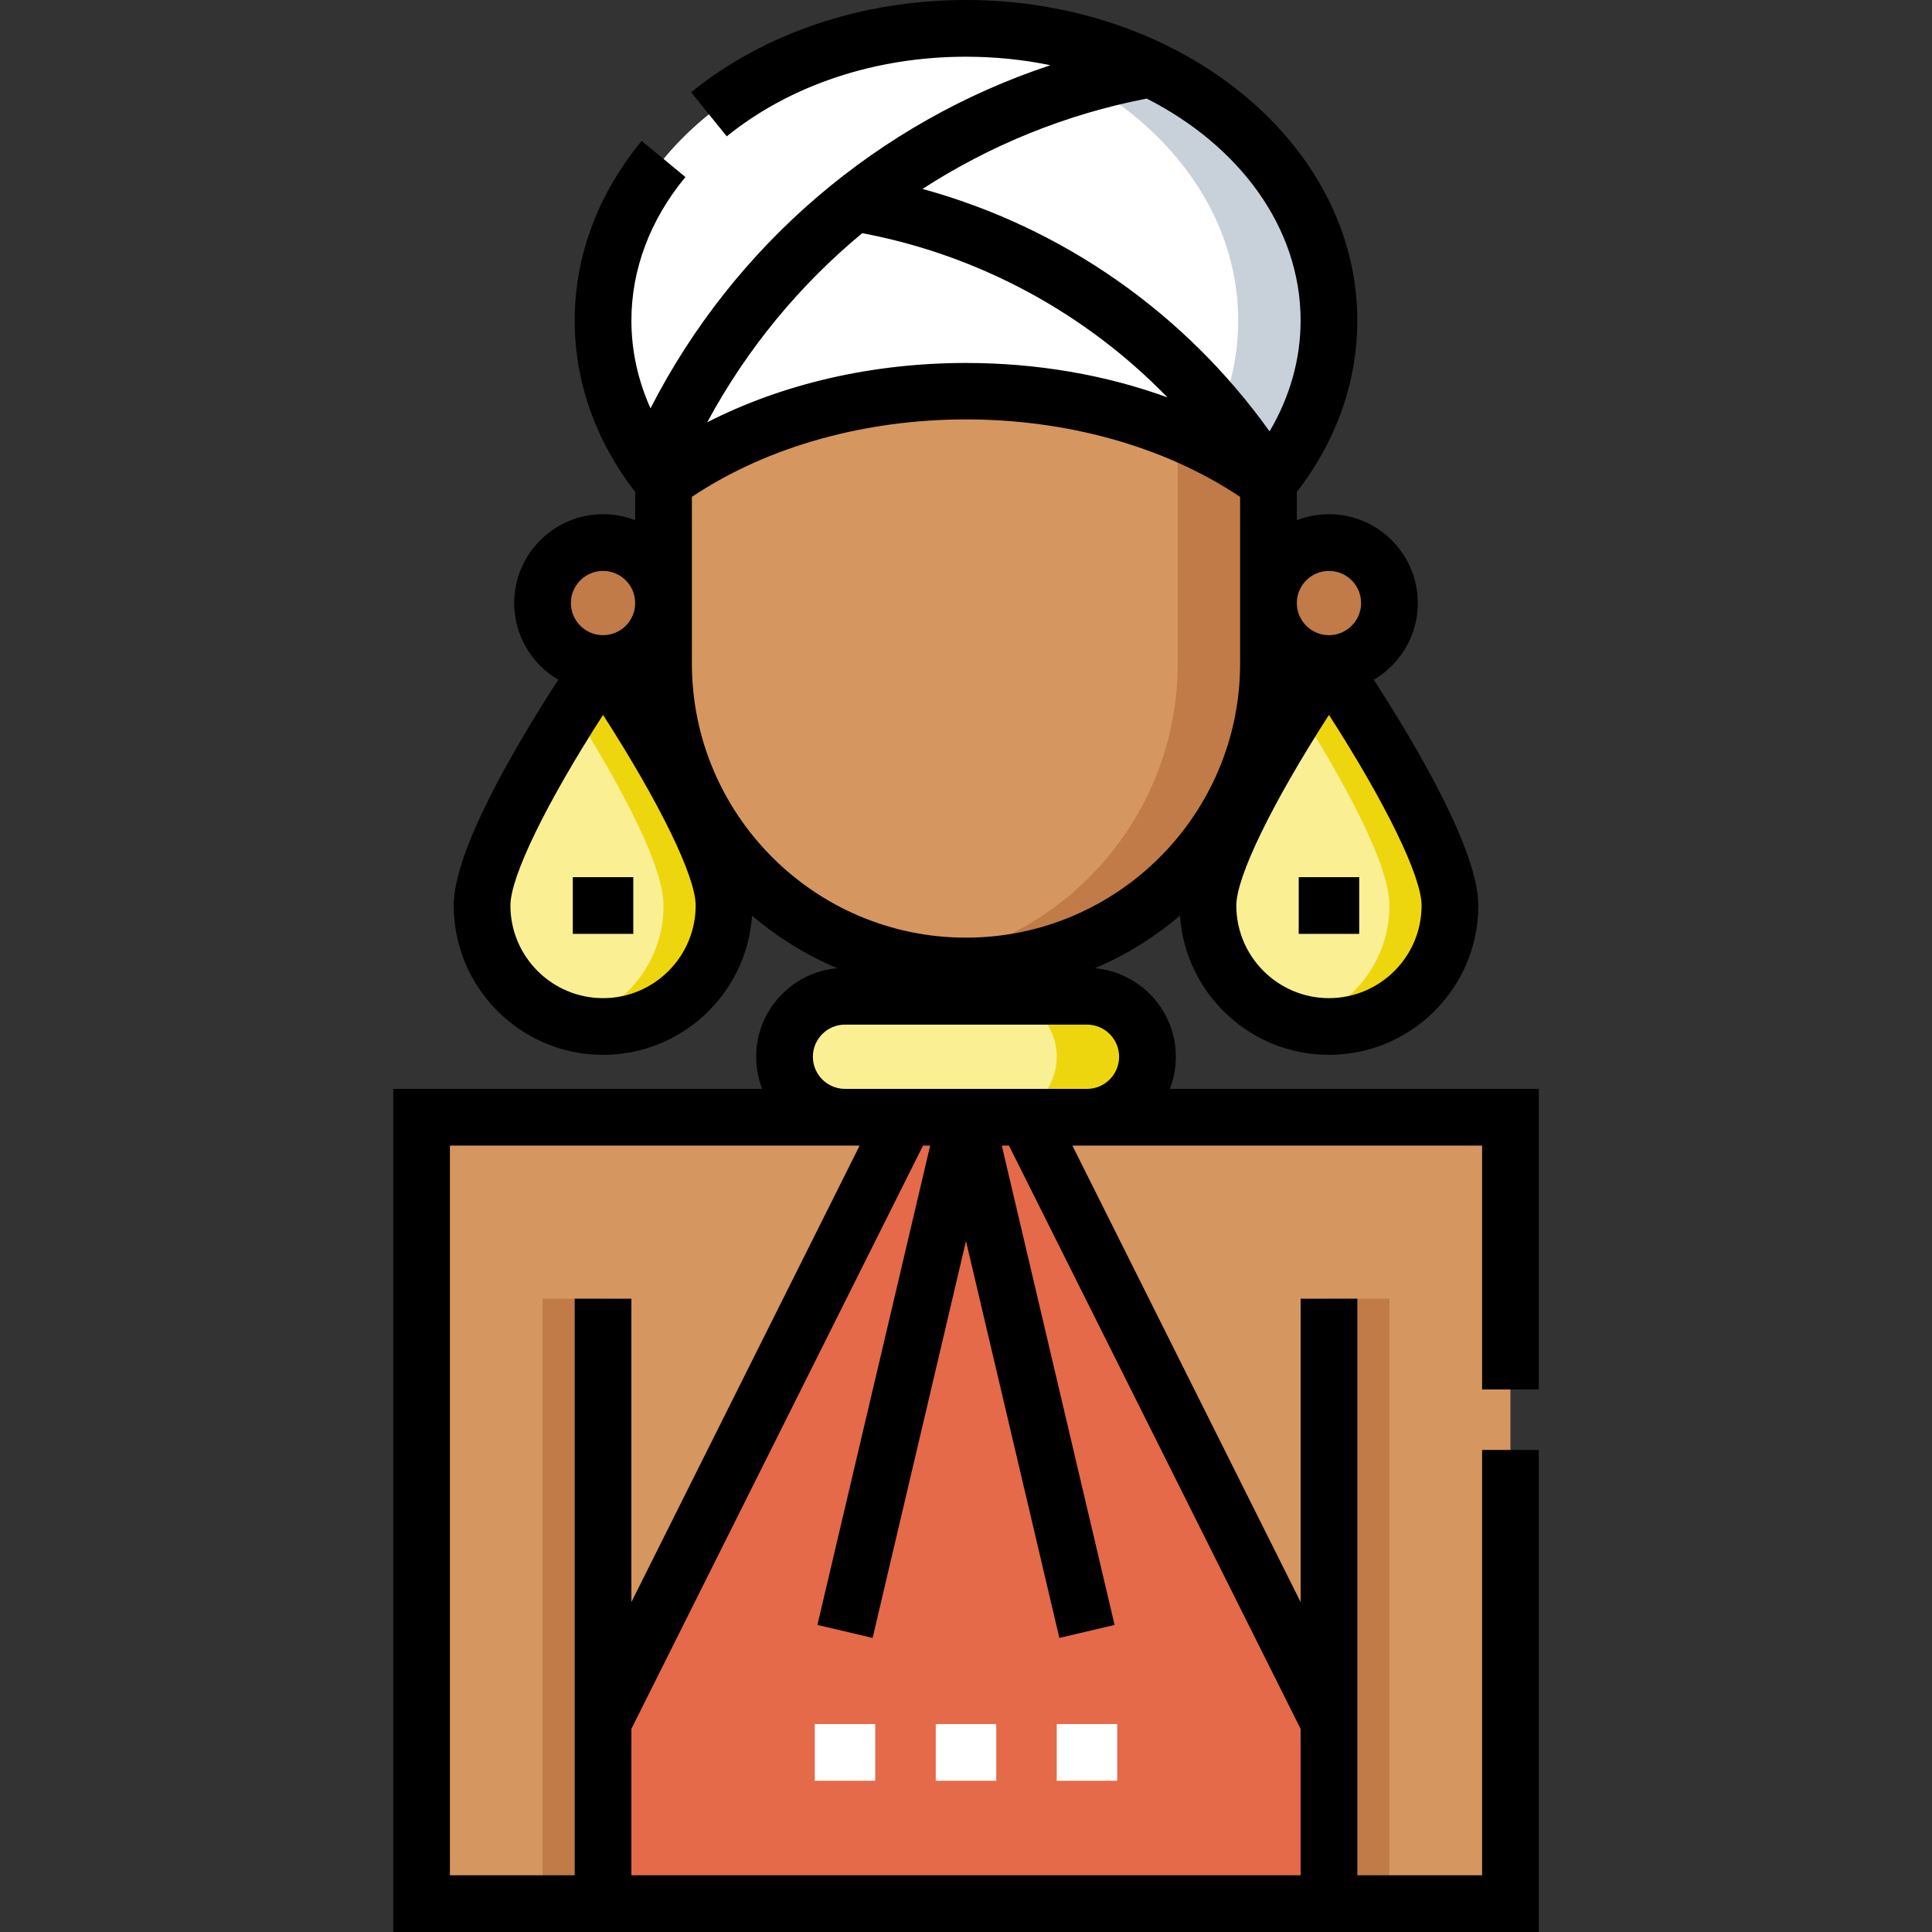 <?xml version="1.0" encoding="UTF-8"?> <svg xmlns="http://www.w3.org/2000/svg" id="Layer_1" height="512" viewBox="0 0 511 511" width="512"><rect x="0" y="0" width="511" height="511" fill="#333333" stroke="none"/><g><path d="m191.5 239.5c0 17.673-14.327 32-32 32s-32-14.327-32-32 32-64 32-64 32 46.327 32 64z" fill="#faef93"></path><path d="m159.5 175.5s-3.408 4.934-8 12.196c9.478 14.99 24 39.898 24 51.804 0 14.911-10.198 27.439-24 30.992 2.557.658 5.238 1.008 8 1.008 17.673 0 32-14.327 32-32s-32-64-32-64z" fill="#eed60f"></path><path d="m383.5 239.5c0 17.673-14.327 32-32 32s-32-14.327-32-32 32-64 32-64 32 46.327 32 64z" fill="#faef93"></path><path d="m351.5 175.5s-3.408 4.934-8 12.196c9.478 14.99 24 39.898 24 51.804 0 14.911-10.198 27.439-24 30.992 2.557.658 5.238 1.008 8 1.008 17.673 0 32-14.327 32-32s-32-64-32-64z" fill="#eed60f"></path><path d="m255.5 7.5c-53.019 0-96 34.596-96 77.271 0 15.799 5.89 30.49 16 42.729 44.18-32 115.82-32 160 0 10.109-12.239 16-26.93 16-42.729 0-42.675-42.981-77.271-96-77.271z" fill="#fff"></path><path d="m255.5 7.5c-4.064 0-8.069.206-12 .6 47.355 4.753 84 37.267 84 76.671 0 11.66-3.217 22.712-8.962 32.625 5.982 2.914 11.673 6.273 16.962 10.104 10.109-12.239 16-26.93 16-42.729 0-42.675-42.981-77.271-96-77.271z" fill="#c8d1da"></path><g><path d="m335.5 127.5v48c0 44.18-35.82 80-80 80s-80-35.82-80-80v-48c44.18-32 115.82-32 160 0z" fill="#d69660"></path></g><g fill="#c17b48"><circle cx="159.5" cy="159.5" r="16"></circle><circle cx="351.5" cy="159.5" r="16"></circle><path d="m335.5 127.5v48c0 22.09-8.96 42.09-23.43 56.57-14.48 14.47-34.48 23.43-56.57 23.43-4.08 0-8.09-.31-12-.9 38.49-5.79 68-39 68-79.1v-61.28c8.59 3.54 16.67 7.97 24 13.28z"></path></g><path d="m111.5 295.5h288v208h-288z" fill="#d69660"></path><path d="m271.5 295.5h-32l-80 160v48h192v-48z" fill="#e46a4a"></path><g><g><path d="m215.5 456h16v15h-16z" fill="#fff"></path></g><g><path d="m247.5 456h16v15h-16z" fill="#fff"></path></g><g><path d="m279.5 456h16v15h-16z" fill="#fff"></path></g></g><path d="m143.5 343.5h16v160h-16z" fill="#c17b48"></path><path d="m351.5 343.5h16v160h-16z" fill="#c17b48"></path><path d="m287.5 295.5h-64c-8.837 0-16-7.163-16-16 0-8.837 7.163-16 16-16h64c8.837 0 16 7.163 16 16 0 8.837-7.163 16-16 16z" fill="#faef93"></path><path d="m287.5 263.5h-24c8.837 0 16 7.164 16 16 0 8.836-7.163 16-16 16h24c8.837 0 16-7.164 16-16 0-8.836-7.163-16-16-16z" fill="#eed60f"></path><g><path d="m407 367.5v-79.5h-97.591c1.027-2.637 1.591-5.504 1.591-8.5 0-12.258-9.434-22.354-21.423-23.409 8.221-3.489 15.802-8.201 22.514-13.906 1.385 20.533 18.531 36.815 39.409 36.815 21.78 0 39.5-17.72 39.5-39.5 0-14.456-16.173-41.993-27.651-59.712 6.965-4.083 11.651-11.648 11.651-20.288 0-12.958-10.542-23.5-23.5-23.5-2.996 0-5.863.564-8.5 1.591v-7.463c10.478-13.547 16-29.172 16-45.356 0-46.744-46.43-84.772-103.5-84.772-27.414 0-53.237 8.663-72.712 24.393l9.425 11.67c16.816-13.583 39.291-21.063 63.287-21.063 7.71 0 15.193.782 22.328 2.249-45.507 15.053-83.695 47.586-105.775 90.756-3.332-7.412-5.053-15.255-5.053-23.234 0-13.517 4.939-26.641 14.282-37.952l-11.564-9.553c-11.592 14.033-17.718 30.46-17.718 47.505 0 16.184 5.522 31.81 16 45.356v7.463c-2.637-1.027-5.504-1.591-8.5-1.591-12.958 0-23.5 10.542-23.5 23.5 0 8.64 4.686 16.205 11.651 20.288-11.478 17.72-27.651 45.257-27.651 59.713 0 21.78 17.72 39.5 39.5 39.5 20.878 0 38.024-16.282 39.409-36.814 6.712 5.705 14.293 10.417 22.514 13.906-11.989 1.054-21.423 11.15-21.423 23.408 0 2.996.564 5.863 1.591 8.5h-97.591v223h303v-127.5h-15v112.5h-33v-152.5h-15v80.229l-60.365-120.729h108.365v64.5zm-55.5-103.5c-13.509 0-24.5-10.99-24.5-24.5 0-7.646 9.497-27.097 24.5-50.411 15.003 23.314 24.5 42.766 24.5 50.411 0 13.51-10.991 24.5-24.5 24.5zm0-113c4.687 0 8.5 3.813 8.5 8.5s-3.813 8.5-8.5 8.5-8.5-3.813-8.5-8.5 3.813-8.5 8.5-8.5zm-7.5-66.229c0 10.203-2.814 20.182-8.212 29.326-22.467-31.428-54.865-53.991-91.793-64.125 17.848-11.553 37.929-19.764 59.302-23.899 24.467 12.427 40.703 34.096 40.703 58.698zm-115.944-23.103c30.942 5.855 59.036 21.115 80.737 43.44-16.373-5.957-34.517-9.108-53.293-9.108-24.789 0-48.475 5.491-68.439 15.686 10.422-19.36 24.413-36.287 40.995-50.018zm-68.556 89.332c4.687 0 8.5 3.813 8.5 8.5s-3.813 8.5-8.5 8.5-8.5-3.813-8.5-8.5 3.813-8.5 8.5-8.5zm0 113c-13.509 0-24.5-10.99-24.5-24.5 0-7.646 9.497-27.097 24.5-50.411 15.003 23.314 24.5 42.766 24.5 50.411 0 13.51-10.991 24.5-24.5 24.5zm23.5-88.5v-44.084c40.835-27.316 104.165-27.316 145 0v44.084c0 39.977-32.523 72.5-72.5 72.5s-72.5-32.523-72.5-72.5zm-64 127.5h108.365l-60.365 120.729v-80.229h-15v152.5h-33zm225 154.271v38.729h-177v-38.729l77.135-154.271h1.895l-29.831 126.782 14.602 3.436 24.699-104.972 24.699 104.972 14.602-3.436-29.831-126.782h1.895zm-120.5-169.271c-4.687 0-8.5-3.813-8.5-8.5s3.813-8.5 8.5-8.5h64c4.687 0 8.5 3.813 8.5 8.5s-3.813 8.5-8.5 8.5z"></path><path d="m151.5 232h16v15h-16z"></path><path d="m343.5 232h16v15h-16z"></path></g></g></svg> 